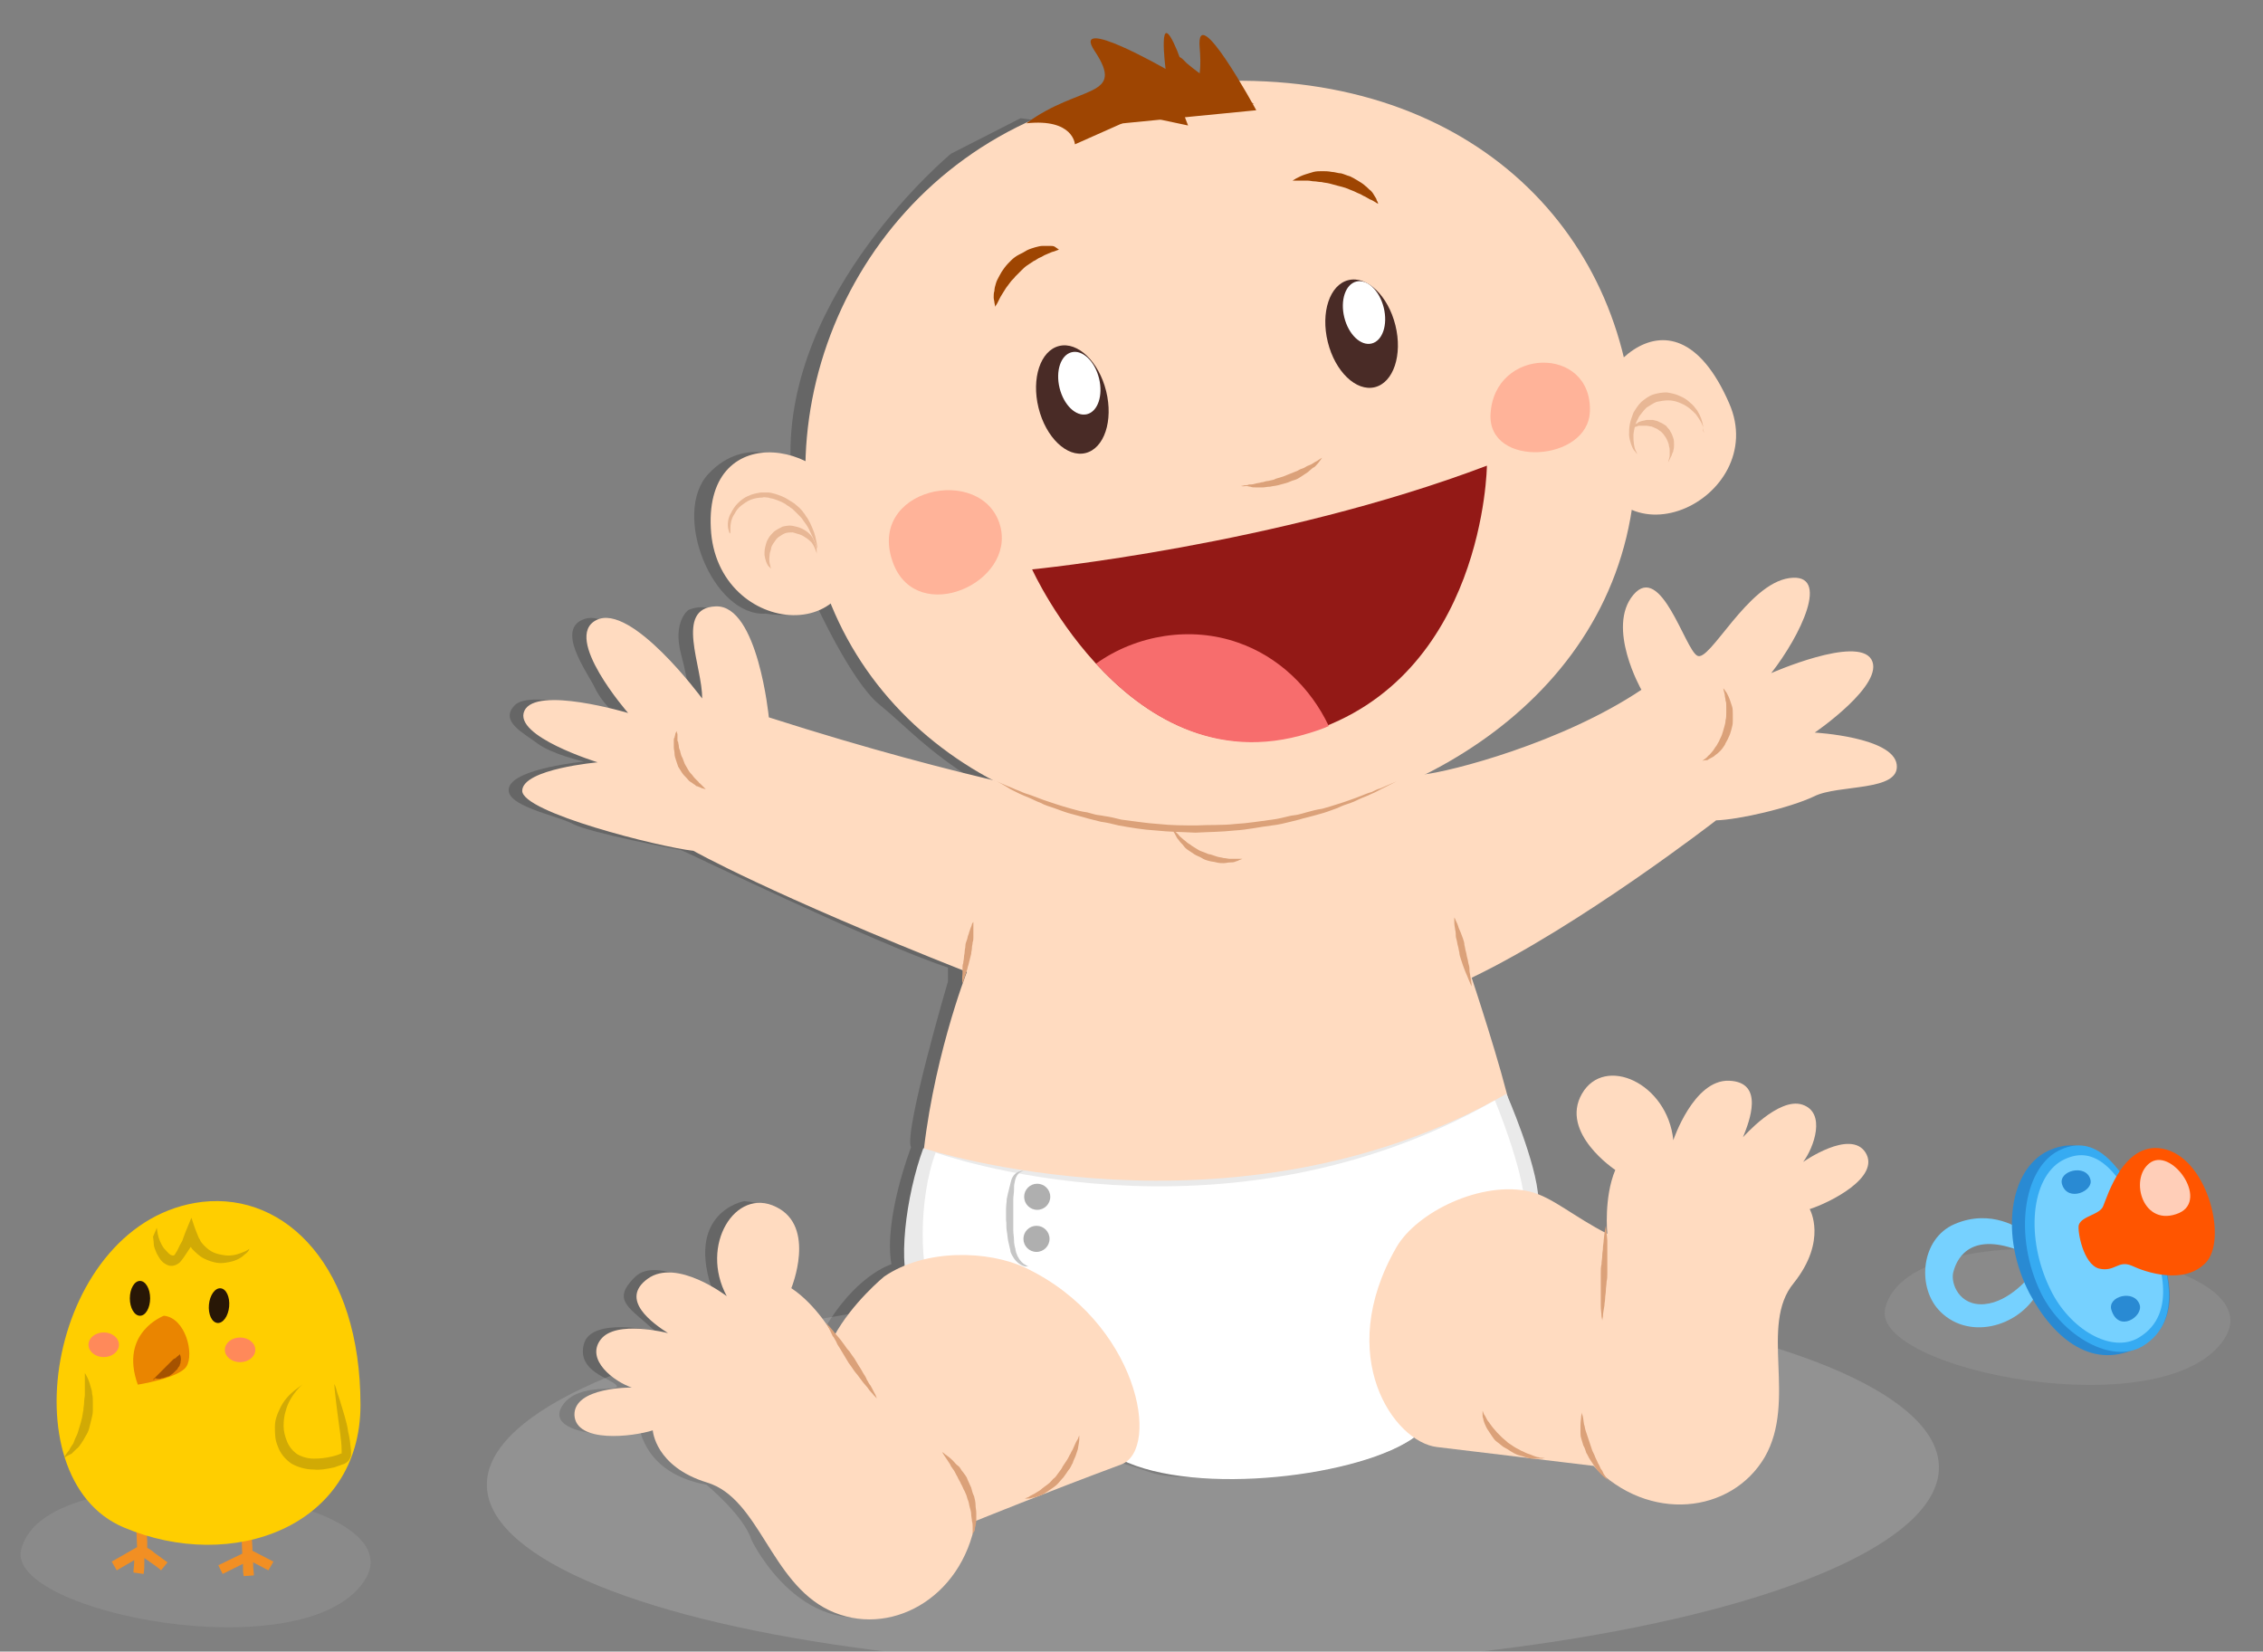 <?xml version="1.0" encoding="utf-8"?>
<!-- Generator: Adobe Illustrator 16.0.0, SVG Export Plug-In . SVG Version: 6.00 Build 0)  -->
<!DOCTYPE svg PUBLIC "-//W3C//DTD SVG 1.1//EN" "http://www.w3.org/Graphics/SVG/1.1/DTD/svg11.dtd">
<svg version="1.1" id="Layer_1" xmlns:x="http://ns.adobe.com/Extensibility/1.0/" xmlns:i="http://ns.adobe.com/AdobeIllustrator/10.0/" xmlns:graph="http://ns.adobe.com/Graphs/1.0/"
	 xmlns="http://www.w3.org/2000/svg" xmlns:xlink="http://www.w3.org/1999/xlink" xmlns:a="http://ns.adobe.com/AdobeSVGViewerExtensions/3.0/"
	 x="0px" y="0px" width="312px" height="227.7px" viewBox="0 0 312 227.7" enable-background="new 0 0 312 227.7"
	 xml:space="preserve">
<rect x="0" y="0" width="312" height="227.7" fill="#808080" stroke="none"/>
<g id="Layer_12">
	<path opacity="0.2" enable-background="new    " d="M131.1,21.2c0,0-22.9,19-22.1,42.4c0,0-6.1-3.8-11.3,1.7s0.6,19.8,7.9,19.3
		c0,0,4.5,0.9,6.9-1.3c0,0,4.9,10.7,8.7,13.8s6.6,6.4,13.2,10.5l-30.3-8.6c0,0-1.5-18.1-9.2-14.9c0,0-2.2,1.6-1,6.1s1.3,7,0.4,5.8
		S85,84,80.7,85.3s0.3,7.4,1.3,9.5s2.7,3.5,2.7,3.5S73.2,95,71,97.2s1.1,3.8,3.1,5.3s6.4,2.5,6.4,2.5s-9.4,0.9-10.3,3.5
		s6.6,3.9,8.8,5.1s14.7,3.6,14.9,3.6s26.5,12.8,36.8,16.2l0,1.9c0,0-6.1,20.7-5.1,22.9c0,0-3.8,9.8-2.7,16.1c0,0-5.1,1.5-9.5,9.4
		c0,0-4.6-5.9-6-6.4c0,0,4.2-11.1-4.8-11.7c0,0-8.4,1.5-4.2,12.8c0,0-7.7-5.5-10.9-2.3s-0.8,4.1,2.8,7.4c0,0-8.8-2-9.8,1.8
		s3.7,4.7,4.5,5.7s-5.2-0.5-7.4,2.7s3.7,3.9,4.9,4s5.4-0.7,5.6-0.8c0.2-0.1,0.6,6.2,9.3,7.8c0,0,5.2,4.3,6.2,7.6
		c0,0,7.3,15.3,20.4,9.3c0,0,7.5-4.1,8.5-12.3l20.8-8c0,0,2.7,0.8,5.3,1.7s7.7,0.7,10.5,0.7S144.4,16.8,144.4,16.8l-3.7-0.5
		L131.1,21.2z"/>
	<g>
		
			<ellipse transform="matrix(-1.279073e-002 -1 1 -1.279073e-002 -34.239 373.305)" opacity="0.22" fill="#D3D3D3" enable-background="new    " cx="167.2" cy="203.6" rx="26.5" ry="100.1"/>
		<g>
			<g>
				<path fill="#FFDBC0" d="M127.1,161.2c1.2-14.4,6.2-27.2,6.2-27.2c-27.3-10.8-37.7-16.7-37.7-16.7C91,116.8,71.9,112,72,109
					c0.1-3,10.4-3.9,10.4-3.9s-11.7-3.6-10.1-7.1c1.6-3.5,14.3,0.3,14.3,0.3s-9.1-10.4-4.4-12.8C87,83,96.8,96.3,96.8,96.3
					c0.1-4.3-3.9-12.5,1.9-12.7c5.8-0.2,7.3,15.3,7.3,15.3c27.8,8.9,45.1,11.6,45.1,11.6s41.1-3.2,45-3.7
					c3.9-0.4,19.3-4.4,30.2-11.7c0,0-4.9-8.6-1.1-13.1c3.8-4.5,7.1,7.5,8.8,8.4c1.7,1,6.9-9.9,12.7-10.7c5.8-0.8,1.5,8-2.5,13.1
					c0,0,11.8-5.2,13.8-1.9c2,3.4-7.8,10.1-7.8,10.1s10.8,0.6,11.3,4.4c0.5,3.8-8.1,2.7-11.4,4.4c-3.4,1.6-10.3,3.2-13.5,3.3
					c0,0-18.7,14.5-33.7,21.7c0,0,4.2,12.6,5.4,18.3C210.8,164.4,125.8,178.1,127.1,161.2z"/>
				<g>
					<path fill="#DBA179" d="M234.7,104.9c0,0,0.1-0.1,0.4-0.3c0.1-0.1,0.3-0.2,0.4-0.4c0.2-0.1,0.3-0.3,0.5-0.5
						c0.2-0.2,0.3-0.4,0.5-0.7c0.2-0.2,0.3-0.5,0.5-0.8c0.1-0.3,0.3-0.6,0.4-0.9c0.1-0.3,0.2-0.6,0.3-1c0.1-0.3,0.2-0.7,0.2-1
						c0.1-0.3,0.1-0.7,0.1-1c0-0.3,0-0.6,0-0.9c0-0.3,0-0.6-0.1-0.8c0-0.3-0.1-0.5-0.1-0.7c0-0.2-0.1-0.4-0.1-0.5
						c-0.1-0.3-0.1-0.5-0.1-0.5s0.1,0.1,0.3,0.4c0.1,0.1,0.2,0.3,0.3,0.5c0.1,0.2,0.2,0.4,0.3,0.7c0.1,0.3,0.2,0.6,0.3,0.9
						c0.1,0.3,0.1,0.7,0.1,1c0,0.4,0,0.7,0,1.1c0,0.4-0.1,0.7-0.2,1.1c-0.1,0.4-0.2,0.7-0.4,1.1c-0.1,0.3-0.4,0.7-0.5,1
						c-0.2,0.3-0.4,0.6-0.6,0.8c-0.2,0.2-0.4,0.4-0.7,0.6c-0.2,0.2-0.4,0.3-0.6,0.4c-0.2,0.1-0.4,0.2-0.5,0.3
						C234.9,104.8,234.7,104.9,234.7,104.9z"/>
				</g>
				<g>
					<path fill="#DBA179" d="M93.3,100.8c0,0,0,0.2,0.1,0.4c0,0.1,0,0.3,0,0.5c0,0.1,0,0.2,0,0.3c0,0.1,0,0.2,0.1,0.3
						c0,0.2,0.1,0.4,0.1,0.7c0,0.2,0.2,0.5,0.2,0.7c0.1,0.3,0.1,0.5,0.3,0.8c0.1,0.3,0.2,0.5,0.3,0.8c0.1,0.2,0.3,0.5,0.4,0.7
						c0.1,0.2,0.3,0.5,0.5,0.7c0.2,0.2,0.3,0.4,0.5,0.6c0.2,0.2,0.3,0.3,0.5,0.5c0.1,0.1,0.1,0.2,0.2,0.2c0.1,0.1,0.1,0.1,0.2,0.2
						c0.1,0.1,0.2,0.2,0.3,0.3c0.2,0.2,0.3,0.3,0.3,0.3s-0.1,0-0.4-0.1c-0.1,0-0.3-0.1-0.5-0.2c-0.1,0-0.2-0.1-0.3-0.1
						c-0.1,0-0.2-0.1-0.3-0.2c-0.2-0.1-0.4-0.3-0.6-0.4c-0.2-0.1-0.4-0.4-0.6-0.6c-0.2-0.2-0.4-0.4-0.6-0.7
						c-0.2-0.3-0.3-0.5-0.5-0.8c-0.1-0.3-0.2-0.6-0.3-0.9c-0.1-0.3-0.2-0.6-0.2-0.9c0-0.3-0.1-0.6-0.1-0.8c0-0.3,0-0.5,0-0.8
						c0-0.1,0-0.2,0-0.3c0-0.1,0-0.2,0.1-0.3c0-0.2,0.1-0.3,0.1-0.5C93.2,100.9,93.3,100.8,93.3,100.8z"/>
				</g>
				<g>
					<path fill="#DBA179" d="M132.7,135.6c0,0-0.1-0.6,0-1.4c0-0.2,0-0.4,0-0.7c0-0.2,0-0.5,0.1-0.7c0-0.3,0.1-0.5,0.1-0.8
						c0-0.3,0.1-0.5,0.1-0.8c0-0.3,0.1-0.5,0.1-0.8c0-0.3,0.1-0.5,0.2-0.8c0.1-0.2,0.1-0.5,0.2-0.7c0.1-0.2,0.1-0.4,0.2-0.6
						c0.1-0.4,0.3-0.7,0.3-0.9c0.1-0.2,0.2-0.3,0.2-0.3s0,0.1,0,0.4c0,0.2,0,0.6,0,1c0,0.2,0,0.4,0,0.7c0,0.2,0,0.5-0.1,0.7
						c0,0.3-0.1,0.5-0.1,0.8c0,0.3-0.1,0.5-0.1,0.8c-0.1,0.3-0.1,0.5-0.2,0.8c-0.1,0.3-0.1,0.5-0.2,0.8c-0.1,0.2-0.1,0.5-0.2,0.7
						c-0.1,0.2-0.1,0.4-0.2,0.6C132.9,135.1,132.7,135.6,132.7,135.6z"/>
				</g>
				<g>
					<path fill="#DBA179" d="M202.9,136c0,0-0.3-0.6-0.6-1.4c-0.1-0.2-0.2-0.5-0.3-0.7c-0.1-0.3-0.2-0.5-0.3-0.8
						c-0.1-0.3-0.2-0.6-0.3-0.9c-0.1-0.3-0.2-0.6-0.2-0.9c-0.1-0.3-0.1-0.6-0.2-0.9c-0.1-0.3-0.1-0.6-0.2-0.9
						c-0.1-0.3-0.1-0.6-0.1-0.8c0-0.3-0.1-0.5-0.1-0.7c-0.1-0.5-0.1-0.8-0.1-1.1c0-0.3,0-0.4,0-0.4s0.1,0.1,0.2,0.4
						c0.1,0.2,0.3,0.6,0.4,1c0.1,0.2,0.2,0.5,0.3,0.7c0.1,0.3,0.2,0.5,0.3,0.8c0.1,0.3,0.2,0.6,0.2,0.9c0.1,0.3,0.1,0.6,0.2,0.9
						c0.1,0.3,0.1,0.6,0.2,0.9c0.1,0.3,0.1,0.6,0.2,0.9c0.1,0.3,0.1,0.6,0.1,0.8c0,0.3,0.1,0.5,0.1,0.7
						C202.9,135.4,202.9,136,202.9,136z"/>
				</g>
			</g>
			<g>
				<path fill="#FFDBC0" d="M154.2,12.8c-32.4,6.3-49,38.5-41.3,65.7c7.8,27.2,37.7,41.1,67.7,34c26.5-6.2,51-27.3,43.6-61.8
					C218.6,24,192.7,5.3,154.2,12.8z"/>
				<path fill="#931916" d="M142.3,78.5c0,0,33.7-3.3,62.7-14.3c0,0-0.3,29.2-24.7,36.8S142.3,78.5,142.3,78.5z"/>
				<g>
					<path fill="#DBA179" d="M171.1,67c0,0,0.2,0,0.5-0.1c0.2,0,0.4,0,0.6-0.1c0.2,0,0.5,0,0.8-0.1c0.3-0.1,0.6-0.1,0.9-0.2
						c0.3,0,0.6-0.2,1-0.2c0.3-0.1,0.7-0.1,1-0.3c0.3-0.1,0.7-0.2,1-0.3c0.3-0.1,0.7-0.3,1-0.4c0.3-0.1,0.7-0.3,1-0.4
						c0.3-0.2,0.6-0.3,0.9-0.4c0.3-0.2,0.5-0.3,0.8-0.4c0.3-0.1,0.5-0.3,0.7-0.4c0.2-0.1,0.4-0.2,0.5-0.3c0.3-0.2,0.5-0.3,0.5-0.3
						s-0.1,0.1-0.3,0.4c-0.1,0.1-0.2,0.3-0.4,0.5c-0.2,0.2-0.3,0.4-0.6,0.5c-0.2,0.2-0.5,0.4-0.7,0.6c-0.3,0.2-0.6,0.4-0.9,0.6
						c-0.3,0.2-0.6,0.4-1,0.5c-0.4,0.1-0.7,0.3-1.1,0.4c-0.4,0.1-0.7,0.2-1.1,0.3c-0.4,0.1-0.7,0.1-1.1,0.2c-0.4,0-0.7,0.1-1,0.1
						c-0.3,0-0.6,0-0.9,0c-0.3,0-0.6,0-0.8-0.1c-0.2,0-0.4-0.1-0.6-0.1C171.3,67.1,171.1,67,171.1,67z"/>
				</g>
				<g>
					<path fill="#9E4502" d="M146,34.4c0,0-0.2,0.1-0.5,0.2c-0.2,0.1-0.4,0.1-0.6,0.2c-0.2,0.1-0.5,0.2-0.7,0.3
						c-0.3,0.1-0.5,0.3-0.8,0.4c-0.3,0.1-0.6,0.4-0.9,0.5c-0.3,0.2-0.6,0.4-0.9,0.6c-0.3,0.2-0.6,0.5-0.8,0.7
						c-0.3,0.3-0.5,0.5-0.8,0.8c-0.2,0.3-0.5,0.5-0.7,0.8c-0.2,0.3-0.4,0.5-0.6,0.8c-0.2,0.3-0.3,0.5-0.5,0.8
						c-0.2,0.3-0.3,0.5-0.4,0.7c-0.1,0.2-0.2,0.4-0.3,0.6c-0.2,0.3-0.3,0.5-0.3,0.5s0-0.2-0.1-0.6c0-0.2-0.1-0.4-0.1-0.7
						c0-0.3,0-0.6,0.1-0.9c0-0.3,0.1-0.7,0.2-1c0.1-0.4,0.3-0.7,0.5-1.1c0.2-0.4,0.4-0.7,0.7-1.1c0.3-0.4,0.6-0.7,0.9-1
						c0.3-0.3,0.7-0.6,1.1-0.8c0.4-0.2,0.8-0.4,1.1-0.6c0.4-0.2,0.8-0.3,1.1-0.4c0.4-0.1,0.7-0.2,1.1-0.2c0.3,0,0.6,0,0.9,0
						c0.3,0,0.5,0,0.7,0.1C145.8,34.3,146,34.4,146,34.4z"/>
				</g>
				<g>
					<path fill="#9E4502" d="M178.2,24.9c0,0,0.2-0.1,0.5-0.3c0.2-0.1,0.4-0.2,0.6-0.3c0.2-0.1,0.5-0.2,0.8-0.3
						c0.3-0.1,0.7-0.2,1-0.3c0.4-0.1,0.8-0.1,1.2-0.1c0.4,0,0.8,0,1.3,0.1c0.4,0,0.9,0.2,1.3,0.2c0.4,0.1,0.8,0.3,1.2,0.4
						c0.4,0.2,0.8,0.4,1.1,0.6c0.3,0.2,0.7,0.4,1,0.7c0.3,0.2,0.5,0.5,0.8,0.7c0.2,0.2,0.4,0.5,0.5,0.7c0.1,0.2,0.3,0.4,0.3,0.6
						c0.2,0.3,0.2,0.5,0.2,0.5s-0.2-0.1-0.5-0.3c-0.2-0.1-0.3-0.2-0.6-0.3c-0.2-0.1-0.5-0.3-0.7-0.4c-0.3-0.1-0.5-0.3-0.8-0.4
						s-0.6-0.3-0.9-0.4c-0.3-0.1-0.7-0.3-1-0.4c-0.3-0.1-0.7-0.2-1.1-0.3c-0.4-0.1-0.7-0.2-1.1-0.3c-0.4-0.1-0.7-0.1-1.1-0.2
						c-0.4,0-0.7-0.1-1-0.1c-0.3,0-0.6-0.1-0.9-0.1c-0.3,0-0.6,0-0.8,0c-0.2,0-0.5,0-0.6,0C178.4,24.9,178.2,24.9,178.2,24.9z"/>
				</g>
				<path fill="#FFB399" d="M123.2,77.8c3.4,8.5,16.8,2.6,14.7-5.3C135.5,63.8,119.1,67.3,123.2,77.8z"/>
				<path fill="#FFB399" d="M205.5,57.1c-0.4,7.5,13.5,6.6,13.7-0.4C219.5,47.6,206,47.8,205.5,57.1z"/>
				<path fill="#FFDBC0" d="M117.5,71.7c-2.1-10.9-20.3-14.3-19.5,1.1C98.7,88.1,121,89.9,117.5,71.7z"/>
				<path fill="#FFDBC0" d="M219,60.8c-1.2-8,11.3-23.8,19.4-5.2C244.2,68.8,221.8,79.7,219,60.8z"/>
				<g>
					<path fill="#E8B795" d="M100.7,73.7c0,0,0-0.1-0.1-0.2c-0.1-0.1-0.1-0.3-0.2-0.6c-0.1-0.5-0.1-1.4,0.4-2.2
						c0.2-0.4,0.5-0.9,0.9-1.3c0.4-0.4,0.9-0.8,1.4-1c0.6-0.3,1.2-0.4,1.8-0.5c0.3,0,0.6,0,1,0c0.3,0,0.6,0.1,1,0.2
						c0.6,0.2,1.2,0.4,1.8,0.8c0.3,0.2,0.5,0.3,0.8,0.5c0.2,0.2,0.5,0.4,0.7,0.6c0.2,0.2,0.4,0.4,0.6,0.7c0.2,0.2,0.3,0.5,0.5,0.7
						c0.3,0.5,0.5,0.9,0.7,1.4c0.4,0.9,0.5,1.6,0.6,2.1c0.1,0.5,0.1,0.8,0.1,0.8s-0.1-0.3-0.3-0.8c-0.2-0.5-0.5-1.2-0.9-2
						c-0.2-0.4-0.5-0.8-0.8-1.2c-0.1-0.2-0.3-0.4-0.5-0.6c-0.2-0.2-0.4-0.4-0.6-0.6c-0.2-0.2-0.4-0.4-0.6-0.5
						c-0.2-0.2-0.5-0.3-0.7-0.5c-0.5-0.3-1-0.5-1.6-0.7c-0.3-0.1-0.6-0.1-0.8-0.2c-0.3,0-0.6-0.1-0.8,0c-0.5,0-1.1,0.1-1.6,0.3
						c-0.5,0.2-0.9,0.5-1.3,0.8c-0.4,0.3-0.7,0.7-0.9,1.1c-0.5,0.7-0.6,1.5-0.6,2c0,0.3,0,0.5,0,0.6
						C100.6,73.6,100.7,73.7,100.7,73.7z"/>
				</g>
				<g>
					<path fill="#E8B795" d="M106.3,78.4c0,0,0,0-0.1-0.1c-0.1-0.1-0.2-0.2-0.3-0.3c-0.2-0.3-0.4-0.8-0.5-1.5c0-0.3,0-0.7,0.1-1.1
						c0.1-0.4,0.2-0.8,0.4-1.1c0.2-0.4,0.5-0.7,0.8-1c0.4-0.3,0.8-0.5,1.2-0.7c0.5-0.1,0.9-0.2,1.4-0.1c0.5,0.1,0.9,0.2,1.3,0.4
						c0.4,0.2,0.7,0.4,1,0.7c0.3,0.3,0.5,0.6,0.6,0.9c0.3,0.6,0.4,1.1,0.4,1.5c0,0.2,0,0.3,0,0.4c0,0.1,0,0.1,0,0.1s0-0.1,0-0.1
						c0-0.1,0-0.2-0.1-0.4c-0.1-0.3-0.3-0.8-0.6-1.2c-0.2-0.2-0.4-0.4-0.7-0.6c-0.3-0.2-0.6-0.4-0.9-0.5c-0.3-0.1-0.7-0.2-1-0.3
						c-0.3,0-0.7,0-1,0.1c-0.3,0.1-0.6,0.3-0.9,0.5c-0.3,0.2-0.5,0.5-0.7,0.8c-0.2,0.3-0.4,0.6-0.4,0.9c-0.1,0.3-0.2,0.6-0.2,0.9
						c-0.1,0.6,0,1.1,0.1,1.4c0,0.2,0.1,0.3,0.1,0.4C106.3,78.4,106.3,78.4,106.3,78.4z"/>
				</g>
				<g>
					<path fill="#E8B795" d="M234.9,59.7c0,0,0-0.1,0-0.2c0-0.1-0.1-0.3-0.1-0.6c-0.1-0.5-0.5-1.1-1-1.8c-0.3-0.3-0.6-0.6-1-0.9
						c-0.4-0.3-0.8-0.5-1.3-0.7c-0.5-0.2-1-0.3-1.5-0.3c-0.5,0-1.1,0.1-1.6,0.2c-0.5,0.2-0.9,0.5-1.4,0.8c-0.4,0.4-0.7,0.8-1,1.2
						c-0.2,0.4-0.5,0.9-0.6,1.4c-0.1,0.5-0.2,0.9-0.2,1.3c0,0.8,0.1,1.6,0.3,2c0.1,0.2,0.2,0.4,0.2,0.5c0.1,0.1,0.1,0.2,0.1,0.2
						s0-0.1-0.1-0.2c-0.1-0.1-0.2-0.3-0.4-0.5c-0.3-0.4-0.6-1.2-0.7-2.1c0-0.5,0-1,0.1-1.5c0.1-0.5,0.3-1.1,0.5-1.6
						c0.3-0.5,0.6-1,1.1-1.5c0.5-0.4,1-0.8,1.6-1c0.6-0.2,1.3-0.3,1.9-0.3c0.6,0.1,1.2,0.2,1.8,0.5c0.5,0.2,1,0.5,1.4,0.9
						c0.4,0.3,0.7,0.7,1,1.1c0.5,0.8,0.7,1.5,0.8,2.1c0,0.3,0,0.5,0,0.6C234.9,59.6,234.9,59.7,234.9,59.7z"/>
				</g>
				<g>
					<path fill="#E8B795" d="M230,63.7c0,0,0-0.1,0.1-0.4c0-0.1,0.1-0.3,0.1-0.5c0-0.1,0-0.2,0-0.3c0-0.1,0-0.2,0-0.3
						c0-0.2,0-0.4-0.1-0.7c0-0.2-0.1-0.5-0.2-0.7c-0.1-0.2-0.2-0.5-0.4-0.7c-0.1-0.2-0.3-0.4-0.5-0.6c-0.2-0.1-0.4-0.3-0.6-0.4
						c-0.2-0.1-0.5-0.2-0.7-0.3c-0.2,0-0.5-0.1-0.7-0.1c-0.2,0-0.5,0-0.7,0c-0.1,0-0.2,0-0.3,0c-0.1,0-0.2,0-0.3,0.1
						c-0.2,0-0.3,0.1-0.4,0.1c-0.3,0.1-0.4,0.1-0.4,0.1s0.1-0.1,0.3-0.3c0.1-0.1,0.2-0.2,0.4-0.3c0.1,0,0.2-0.1,0.3-0.2
						c0.1,0,0.2-0.1,0.3-0.1c0.2-0.1,0.5-0.1,0.8-0.2c0.3,0,0.6,0,0.9,0c0.3,0.1,0.6,0.1,0.9,0.3c0.3,0.1,0.6,0.3,0.9,0.5
						c0.2,0.3,0.5,0.5,0.6,0.8c0.2,0.3,0.3,0.6,0.4,0.9c0.1,0.3,0.1,0.6,0.1,0.9c0,0.3,0,0.5-0.1,0.8c0,0.1,0,0.2-0.1,0.3
						c0,0.1-0.1,0.2-0.1,0.3c-0.1,0.2-0.1,0.3-0.2,0.4C230.1,63.6,230,63.7,230,63.7z"/>
				</g>
				<g>
					<path fill="#F76D6D" d="M170.7,88.6c-6.5-2.3-14-1.1-19.6,2.9c6.5,7.1,16.4,13.6,29.3,9.6c1-0.3,1.9-0.6,2.8-1
						C180.7,94.8,176.2,90.5,170.7,88.6z"/>
				</g>
				<path fill="#9E4502" d="M163.6,8.7c0,0,4.5,3.9,9.3,5.6l-10.1,0.4l1,2.6l-6.6-1.4l-9,4c0,0-0.2-3.6-6.7-2.9
					c7.3-5.4,13.8-3.4,9.4-10c-3.3-5,9.8,2.5,9.8,2.5s-1.2-9.2,1.6-2.5C165,13.9,160.5,5.3,163.6,8.7z"/>
				<path fill="#9E4502" d="M152.8,17.2c9-3.7,13.4-1.5,12.6-10.6c-0.6-6.9,7.8,8.6,7.8,8.6"/>
				<g>
					<path fill="#DBA179" d="M137.4,107.7c0,0,0.8,0.4,2.3,1c0.4,0.2,0.8,0.3,1.2,0.5c0.4,0.2,0.9,0.3,1.4,0.5
						c0.5,0.2,1.1,0.4,1.6,0.6c0.6,0.2,1.2,0.4,1.8,0.6c0.6,0.2,1.3,0.4,2,0.6c0.7,0.2,1.4,0.4,2.2,0.5c0.4,0.1,0.7,0.2,1.1,0.3
						c0.4,0.1,0.8,0.1,1.2,0.2c0.8,0.1,1.6,0.3,2.4,0.5c1.7,0.2,3.4,0.5,5.1,0.6c1.8,0.2,3.5,0.2,5.3,0.2c1.8-0.1,3.6,0,5.3-0.2
						c1.8-0.1,3.5-0.4,5.1-0.6c0.8-0.1,1.6-0.3,2.4-0.5c0.4-0.1,0.8-0.1,1.2-0.2c0.4-0.1,0.8-0.2,1.1-0.3c0.7-0.2,1.5-0.4,2.2-0.5
						c0.7-0.2,1.4-0.4,2-0.6c0.6-0.2,1.3-0.4,1.8-0.6c0.6-0.2,1.1-0.4,1.6-0.6c0.5-0.2,1-0.4,1.4-0.5c0.4-0.2,0.8-0.4,1.2-0.5
						c1.4-0.6,2.3-1,2.3-1s-0.8,0.4-2.2,1.1c-0.4,0.2-0.7,0.4-1.2,0.6c-0.4,0.2-0.9,0.4-1.4,0.6c-0.5,0.2-1,0.5-1.6,0.7
						c-0.6,0.2-1.2,0.4-1.8,0.7c-0.6,0.2-1.3,0.5-2,0.7c-0.7,0.2-1.4,0.4-2.2,0.6c-0.4,0.1-0.8,0.2-1.1,0.3
						c-0.4,0.1-0.8,0.2-1.2,0.3c-0.8,0.2-1.6,0.4-2.5,0.5c-1.7,0.2-3.4,0.6-5.2,0.7c-1.8,0.2-3.6,0.2-5.4,0.3
						c-1.8-0.1-3.6-0.1-5.4-0.3c-1.8-0.1-3.5-0.4-5.2-0.7c-0.8-0.2-1.6-0.4-2.4-0.5c-0.4-0.1-0.8-0.2-1.2-0.3
						c-0.4-0.1-0.8-0.2-1.1-0.3c-0.7-0.2-1.5-0.4-2.2-0.6c-0.7-0.2-1.4-0.5-2-0.7c-0.6-0.2-1.3-0.4-1.8-0.7
						c-0.6-0.2-1.1-0.5-1.6-0.7c-0.5-0.2-1-0.4-1.4-0.6c-0.4-0.2-0.8-0.4-1.2-0.6C138.2,108.1,137.4,107.7,137.4,107.7z"/>
				</g>
				
					<ellipse transform="matrix(-0.24 -0.971 0.971 -0.24 129.814 211.819)" fill="#492B26" cx="147.8" cy="55.1" rx="7.6" ry="4.8"/>
				
					<ellipse transform="matrix(-0.24 -0.971 0.971 -0.24 188.13 239.396)" fill="#492B26" cx="187.8" cy="46" rx="7.6" ry="4.8"/>
				
					<ellipse transform="matrix(-0.24 -0.971 0.971 -0.24 191.327 235.979)" fill="#FFFFFF" cx="188" cy="43.1" rx="4.4" ry="2.8"/>
				
					<ellipse transform="matrix(-0.24 -0.971 0.971 -0.24 133.249 209.991)" fill="#FFFFFF" cx="148.8" cy="52.8" rx="4.4" ry="2.8"/>
			</g>
			<g>
				<path fill="#DBA179" d="M161.8,114.3c0,0,0.1,0.1,0.3,0.4c0.1,0.1,0.2,0.2,0.4,0.4c0.1,0.2,0.3,0.3,0.5,0.5
					c0.2,0.2,0.4,0.3,0.6,0.5c0.2,0.2,0.5,0.3,0.7,0.5c0.3,0.2,0.5,0.3,0.8,0.5c0.3,0.2,0.6,0.3,0.9,0.4c0.3,0.1,0.6,0.3,0.9,0.3
					c0.3,0.1,0.6,0.2,0.9,0.3c0.3,0.1,0.6,0.1,0.9,0.2c0.3,0,0.6,0.1,0.8,0.1c0.3,0,0.5,0,0.7,0c0.2,0,0.4,0,0.6,0
					c0.3,0,0.5,0,0.5,0s-0.2,0.1-0.5,0.2c-0.1,0.1-0.3,0.1-0.5,0.2c-0.2,0.1-0.5,0.1-0.7,0.1c-0.3,0-0.6,0.1-0.9,0.1
					c-0.3,0-0.6,0-1-0.1c-0.3-0.1-0.7-0.1-1-0.2c-0.4-0.1-0.7-0.2-1-0.4c-0.3-0.2-0.7-0.3-1-0.5c-0.3-0.2-0.6-0.4-0.9-0.6
					c-0.3-0.2-0.5-0.4-0.7-0.7c-0.2-0.2-0.4-0.4-0.6-0.7c-0.2-0.2-0.3-0.4-0.4-0.6c-0.1-0.2-0.2-0.4-0.3-0.5
					C161.9,114.4,161.8,114.3,161.8,114.3z"/>
			</g>
			<g>
				<path fill="#EAEAEA" d="M127.3,158.3c0,0,42.7,14,80.4-7.5c0,0,4.2,9.6,4.4,14.5c0.2,4.9-14.7,31-16.8,32.6
					c-7.2,5.5-30.3,8.4-40.7,3.2c-8.8-4.4-26.8-19.3-28.9-22.8S124.9,164.8,127.3,158.3z"/>
				<path fill="#FFFFFF" d="M129,158.9c0,0,39.4,14.3,77.1-7.2c0,0,3.9,9.4,4.1,14.4c0.2,4.9-12.8,30.3-15,31.9
					c-7.2,5.5-30.3,8.4-40.7,3.2c-8.8-4.4-23.6-18.6-25.7-22.1S126.6,165.3,129,158.9z"/>
				<g>
					<path fill="#C6C6C6" d="M141.3,161.4c0,0-0.3,0-0.6,0.2c-0.4,0.2-0.7,0.7-0.8,1.4c-0.1,0.3-0.1,0.7-0.1,1.1
						c0,0.4-0.1,0.8-0.1,1.3c0,0.4,0,0.9,0,1.4c0,0.5,0,0.9,0,1.4c0,0.5,0,0.9,0,1.4c0,0.5,0.1,0.9,0.1,1.4c0,0.4,0.1,0.9,0.2,1.2
						c0,0.2,0.1,0.4,0.1,0.5c0.1,0.2,0.1,0.3,0.2,0.5c0.3,0.6,0.7,1,1.1,1.2c0.2,0.1,0.3,0.2,0.4,0.2c0.1,0,0.2,0,0.2,0
						s-0.1,0-0.2,0c-0.1,0-0.3,0-0.5,0c-0.4-0.1-1-0.4-1.5-1.1c-0.1-0.2-0.2-0.3-0.3-0.5c-0.1-0.2-0.2-0.4-0.2-0.6
						c-0.1-0.4-0.2-0.9-0.3-1.3c-0.1-0.5-0.1-0.9-0.2-1.4c-0.1-0.5,0-1-0.1-1.5c0-0.5,0-1,0-1.5c0-0.5,0.1-1,0.1-1.4
						c0.1-0.5,0.2-0.9,0.3-1.3c0.1-0.4,0.2-0.8,0.3-1.2c0.1-0.4,0.3-0.7,0.5-0.9c0.2-0.2,0.5-0.4,0.7-0.4
						C141,161.3,141.3,161.5,141.3,161.4z"/>
				</g>
				<circle fill="#AFAFAF" cx="143" cy="165" r="1.8"/>
				<circle fill="#AFAFAF" cx="142.9" cy="170.8" r="1.8"/>
			</g>
			<g>
				<path fill="#FFDBC0" d="M141.4,174.8c15.5,7.4,18.7,25,13.2,27.1c-10.5,3.9-20.1,7.8-20.1,7.8c-1.9,10.8-12,16.2-20.2,12.3
					c-8.1-3.9-9.6-15.4-16.8-17.6c-7.2-2.2-7.5-7.2-7.5-7.2c-2.8,0.9-10.6,1.8-10.8-2.1c-0.1-3.9,7.9-3.8,7.9-3.8
					c-2.4-0.8-6.4-3.8-4.3-6.6c2.1-2.8,9.3-0.9,9.3-0.9c-2-1.3-6.8-4.6-2.8-7.5c4-2.9,10.9,2.4,10.9,2.4c-3.8-7,1.2-15.1,6.8-12.3
					c5.6,2.7,2.1,11.2,2.1,11.2c3.5,2.3,5.9,6.6,5.9,6.6c2.5-4.6,6.9-8.2,6.9-8.2C127.6,172.1,136.3,172.4,141.4,174.8z"/>
				<g>
					<path fill="#DBA179" d="M134.1,211.6c0,0,0-0.2,0-0.5c0-0.2,0-0.4,0-0.6c0-0.2,0-0.5-0.1-0.8c0-0.3-0.1-0.6-0.1-0.9
						c0-0.3-0.1-0.7-0.2-1c-0.1-0.3-0.1-0.7-0.3-1.1c-0.1-0.4-0.2-0.7-0.4-1.1c-0.2-0.3-0.3-0.7-0.5-1c-0.1-0.3-0.4-0.7-0.5-1
						c-0.2-0.3-0.3-0.6-0.5-0.9c-0.2-0.3-0.4-0.5-0.5-0.8c-0.3-0.5-0.6-0.9-0.8-1.2c-0.2-0.3-0.3-0.5-0.3-0.5s0.2,0.1,0.4,0.3
						c0.3,0.2,0.7,0.5,1.1,0.9c0.2,0.2,0.4,0.5,0.7,0.7c0.3,0.2,0.4,0.6,0.7,0.9c0.2,0.3,0.5,0.6,0.6,1c0.2,0.4,0.3,0.7,0.5,1.1
						c0.1,0.4,0.2,0.8,0.4,1.2c0.1,0.4,0.2,0.8,0.2,1.2c0,0.4,0.1,0.7,0.1,1.1c0,0.3,0,0.7,0,1c0,0.3-0.1,0.6-0.1,0.8
						c-0.1,0.2-0.1,0.4-0.1,0.6C134.1,211.4,134.1,211.6,134.1,211.6z"/>
				</g>
				<g>
					<path fill="#DBA179" d="M113.9,182.4c0,0,0.6,0.6,1.3,1.5c0.2,0.2,0.4,0.5,0.6,0.7c0.2,0.3,0.4,0.5,0.6,0.8
						c0.2,0.3,0.4,0.6,0.7,0.9c0.2,0.3,0.4,0.6,0.7,1c0.2,0.3,0.4,0.7,0.6,1c0.2,0.3,0.4,0.6,0.6,1c0.2,0.3,0.4,0.6,0.5,0.9
						c0.2,0.3,0.3,0.6,0.5,0.8c0.3,0.5,0.5,1,0.7,1.3c0.1,0.3,0.2,0.5,0.2,0.5s-0.1-0.1-0.4-0.4c-0.2-0.3-0.6-0.6-0.9-1.1
						c-0.2-0.2-0.4-0.5-0.6-0.7c-0.2-0.3-0.4-0.5-0.6-0.8c-0.2-0.3-0.5-0.6-0.7-0.9c-0.2-0.3-0.4-0.6-0.7-1c-0.2-0.3-0.4-0.7-0.6-1
						c-0.2-0.3-0.4-0.7-0.6-1c-0.2-0.3-0.4-0.6-0.5-0.9c-0.2-0.3-0.3-0.6-0.5-0.8C114.3,183.1,113.9,182.4,113.9,182.4z"/>
				</g>
				<g>
					<path fill="#DBA179" d="M141.3,206.6c0,0,0.2-0.1,0.5-0.2c0.1-0.1,0.3-0.2,0.5-0.3c0.2-0.1,0.4-0.2,0.7-0.4
						c0.2-0.1,0.5-0.3,0.7-0.5c0.3-0.2,0.5-0.4,0.8-0.6c0.3-0.2,0.5-0.5,0.7-0.7c0.3-0.2,0.5-0.5,0.7-0.8c0.2-0.3,0.5-0.6,0.6-0.9
						c0.2-0.3,0.4-0.6,0.6-0.9c0.2-0.3,0.3-0.6,0.5-0.9c0.1-0.3,0.3-0.5,0.4-0.8c0.2-0.5,0.4-0.9,0.6-1.2c0.1-0.3,0.2-0.5,0.2-0.5
						s0,0.2,0,0.5c0,0.3-0.1,0.8-0.2,1.4c-0.1,0.3-0.2,0.6-0.3,0.9c-0.1,0.3-0.3,0.6-0.4,1c-0.2,0.3-0.3,0.7-0.6,1
						c-0.2,0.3-0.4,0.6-0.7,1c-0.3,0.3-0.5,0.6-0.8,0.9c-0.3,0.3-0.6,0.5-0.9,0.7c-0.3,0.2-0.6,0.4-0.9,0.6
						c-0.3,0.2-0.6,0.3-0.9,0.4c-0.3,0.1-0.5,0.2-0.8,0.2c-0.2,0.1-0.4,0.1-0.6,0.1C141.5,206.6,141.3,206.6,141.3,206.6z"/>
				</g>
			</g>
			<g>
				<path fill="#FFDBC0" d="M192.5,172c-8.6,15-0.3,26.8,5.6,27.5c13.2,1.6,21.6,2.6,21.6,2.6c7.6,7.9,19,6.6,23.6-1.2
					c4.5-7.8-0.8-18.2,4-24c4.7-5.9,2.2-10.2,2.2-10.2c2.8-0.9,9.8-4.4,7.7-7.8c-2.1-3.3-8.6,1.3-8.6,1.3c1.5-2,3.2-6.8-0.1-7.9
					c-3.3-1.1-8.2,4.5-8.2,4.5c0.9-2.2,3-7.6-1.9-7.8c-4.9-0.2-7.7,8.2-7.7,8.2c-0.8-7.9-9.5-11.8-12.6-6.4s4.6,10.5,4.6,10.5
					c-1.6,3.8-1.1,8.8-1.1,8.8c-4.7-2.4-7.5-5-10.6-5.8C204.3,162.7,195.3,167.1,192.5,172z"/>
				<g>
					<path fill="#DBA179" d="M221.4,169c0,0,0.1,0.8,0.2,2c0,0.3,0,0.6,0,1c0,0.3,0,0.7,0,1.1c0,0.4,0,0.8,0,1.2c0,0.4,0,0.8,0,1.2
						c0,0.4,0,0.8-0.1,1.2c0,0.4-0.1,0.8-0.1,1.2c0,0.4-0.1,0.7-0.1,1.1c0,0.3-0.1,0.7-0.1,1c-0.1,0.6-0.2,1.1-0.2,1.5
						c-0.1,0.4-0.1,0.6-0.1,0.6s0-0.2-0.1-0.6c0-0.4-0.1-0.9-0.1-1.5c0-0.3,0-0.6,0-1c0-0.3,0-0.7,0-1.1c0-0.4,0-0.8,0-1.2
						c0-0.4,0-0.8,0-1.2c0-0.4,0-0.8,0.1-1.2c0-0.4,0.1-0.8,0.1-1.2c0-0.4,0.1-0.7,0.1-1.1c0-0.3,0.1-0.7,0.1-1
						C221.2,169.8,221.4,169,221.4,169z"/>
				</g>
				<g>
					<path fill="#DBA179" d="M222.4,204.6c0,0-0.1-0.1-0.4-0.3c-0.2-0.2-0.6-0.4-1-0.8c-0.2-0.2-0.4-0.4-0.6-0.6
						c-0.2-0.2-0.4-0.5-0.6-0.8c-0.2-0.3-0.4-0.6-0.6-0.9c-0.2-0.3-0.3-0.6-0.5-0.9c-0.1-0.3-0.2-0.7-0.4-1c-0.1-0.3-0.2-0.7-0.3-1
						c-0.1-0.3-0.1-0.6-0.1-0.9c0-0.3,0-0.6,0-0.9c0-0.5,0.1-1,0.1-1.3c0.1-0.3,0.1-0.5,0.1-0.5s0,0.2,0.1,0.5
						c0.1,0.3,0.1,0.7,0.2,1.2c0.1,0.2,0.1,0.5,0.2,0.8c0.1,0.3,0.2,0.6,0.3,0.9c0.1,0.3,0.2,0.6,0.3,0.9c0.1,0.3,0.2,0.6,0.3,0.9
						c0.1,0.3,0.3,0.6,0.4,0.9c0.1,0.3,0.3,0.6,0.4,0.9c0.2,0.3,0.3,0.6,0.4,0.8c0.2,0.2,0.3,0.5,0.4,0.7c0.3,0.4,0.5,0.8,0.7,1
						C222.3,204.4,222.4,204.6,222.4,204.6z"/>
				</g>
				<g>
					<path fill="#DBA179" d="M213.1,201c0,0-0.2,0-0.5,0.1c-0.2,0-0.4,0-0.6,0c-0.2,0-0.5,0-0.8,0c-0.3,0-0.6-0.1-0.9-0.2
						c-0.3-0.1-0.6-0.2-1-0.3c-0.3-0.1-0.7-0.3-1-0.5c-0.3-0.2-0.6-0.4-1-0.6c-0.3-0.2-0.6-0.5-0.9-0.7c-0.3-0.2-0.5-0.5-0.7-0.8
						c-0.2-0.3-0.4-0.6-0.6-0.9c-0.2-0.3-0.3-0.6-0.4-0.8c-0.1-0.3-0.2-0.5-0.2-0.7c-0.1-0.2-0.1-0.4-0.1-0.6c0-0.3,0-0.5,0-0.5
						s0.1,0.2,0.2,0.5c0.1,0.1,0.2,0.3,0.3,0.5c0.1,0.2,0.2,0.4,0.4,0.6c0.1,0.2,0.3,0.4,0.5,0.7c0.2,0.2,0.4,0.5,0.6,0.7
						c0.2,0.2,0.5,0.5,0.7,0.7c0.2,0.2,0.5,0.4,0.8,0.7c0.3,0.2,0.6,0.4,0.9,0.6c0.3,0.2,0.6,0.3,0.9,0.5c0.3,0.1,0.6,0.3,0.9,0.4
						c0.3,0.1,0.6,0.2,0.8,0.3c0.3,0.1,0.5,0.2,0.7,0.2c0.2,0.1,0.4,0.1,0.6,0.1C212.9,201,213.1,201,213.1,201z"/>
				</g>
			</g>
		</g>
	</g>
	<g>
		<path opacity="0.22" fill="#AFAFAF" enable-background="new    " d="M2.9,213.7c-2,8.6,39,16.7,47.3,4.3
			C58.5,205.6,6.4,199.1,2.9,213.7z"/>
		<g>
			<path fill="#F28F23" d="M37.7,215.3l-2.9-1.5l0-0.4l0,0l-0.1-1.8l-1.4,0.1l0.1,2.5l-3.3,1.6l0.6,1.2l2.8-1.4c0,0.1,0,0.2,0,0.3
				c0,0.5,0,0.9,0.1,1.4l1.4-0.1c0-0.5-0.1-0.9-0.1-1.4c0-0.1,0-0.3,0-0.4l2.1,1.1L37.7,215.3z"/>
			<path fill="#F28F23" d="M20.3,213.4l0-0.7l0-0.1l0,0l-0.1-1.8l-1.4,0l0.1,2.5l-3.5,2l0.7,1.2l2.4-1.4c0,0.1,0,0.2,0,0.2
				c0,0.5-0.1,1-0.1,1.5l1.4,0.2c0.1-0.6,0.1-1.1,0.1-1.6c0-0.2,0-0.4,0-0.6c0.2,0.2,0.5,0.3,0.7,0.5c0.6,0.4,1.3,0.9,1.6,1.2
				l0.9-1.1c-0.4-0.3-1.1-0.8-1.8-1.3C21.1,213.9,20.7,213.6,20.3,213.4z"/>
		</g>
		<path fill="#FFCE00" d="M27.9,165.7c11.6-1.3,21.8,9.1,21.8,28c0,16.8-17.7,23.2-32.6,16.9C0.8,203.8,6.9,168.2,27.9,165.7z"/>
		<path fill="#EA8500" d="M22.6,181.4c0,0-6.2,2.3-3.6,9.5c0,0,5.7-0.9,6.7-2.5C26.8,186.7,25.6,181.7,22.6,181.4z"/>
		<g>
			<g>
				<g>
					<g>
						<path fill="#D1AA05" d="M41.8,190.8c0,0-0.4,0.3-0.9,0.9c-0.5,0.6-1.2,1.6-1.5,2.8c-0.2,0.6-0.3,1.3-0.3,2.1
							c0,0.7,0.2,1.5,0.5,2.2c0.3,0.7,0.8,1.3,1.4,1.7c0.7,0.4,1.5,0.6,2.3,0.6c0.8,0,1.7-0.1,2.5-0.3c0.4-0.1,0.8-0.2,1.2-0.4
							c0,0,0,0,0.1,0l0,0c0,0,0-0.1,0-0.1c0-0.1,0-0.2,0-0.3c0-0.8-0.1-1.6-0.2-2.4c-0.1-0.8-0.2-1.5-0.3-2.2
							c-0.2-1.4-0.3-2.5-0.4-3.3c-0.1-0.8-0.1-1.3-0.1-1.3s0.2,0.4,0.4,1.2c0.3,0.8,0.6,1.9,1,3.2c0.2,0.7,0.4,1.4,0.5,2.2
							c0.2,0.8,0.3,1.6,0.4,2.6c0,0.1,0,0.2,0,0.4c0,0.1,0,0.1,0,0.2c0,0.1,0,0.2-0.1,0.3c-0.1,0.4-0.4,0.7-0.8,0.9
							c-0.5,0.2-0.9,0.3-1.4,0.5c-0.9,0.2-1.9,0.4-2.9,0.3c-1,0-2.1-0.3-3-0.8c-0.9-0.6-1.6-1.5-1.9-2.4c-0.4-0.9-0.4-1.8-0.4-2.7
							c0-0.9,0.3-1.7,0.6-2.3c0.6-1.4,1.5-2.2,2.1-2.7C41.4,191.1,41.8,190.8,41.8,190.8z"/>
					</g>
				</g>
			</g>
		</g>
		<g>
			<g>
				<g>
					<g>
						<path fill="#D1AA05" d="M11.7,189.3c0,0,0.5,0.7,0.8,1.9c0.1,0.3,0.2,0.6,0.2,1c0.1,0.3,0.1,0.7,0.1,1.1c0,0.4,0,0.8,0,1.2
							c0,0.4-0.1,0.8-0.2,1.2c-0.1,0.4-0.2,0.8-0.3,1.2c-0.1,0.4-0.3,0.8-0.5,1.1c-0.2,0.4-0.4,0.7-0.6,1c-0.2,0.3-0.4,0.6-0.7,0.8
							c-0.2,0.2-0.4,0.4-0.6,0.6c-0.2,0.1-0.4,0.2-0.6,0.3c-0.3,0.2-0.5,0.3-0.5,0.3s0.1-0.2,0.3-0.5c0.1-0.1,0.2-0.3,0.4-0.5
							c0.1-0.2,0.2-0.4,0.4-0.7c0.2-0.2,0.3-0.5,0.4-0.8c0.1-0.3,0.3-0.6,0.4-0.9c0.1-0.3,0.2-0.7,0.3-1c0.1-0.3,0.2-0.7,0.3-1.1
							c0.1-0.4,0.1-0.7,0.2-1.1c0-0.4,0.1-0.7,0.1-1.1c0-0.4,0.1-0.7,0.1-1c0-0.3,0-0.6,0-0.9C11.7,190.2,11.7,189.3,11.7,189.3z"/>
					</g>
				</g>
			</g>
		</g>
		
			<ellipse transform="matrix(9.144562e-002 -0.996 0.996 9.144562e-002 -151.843 193.625)" fill="#281706" cx="30.2" cy="180" rx="2.4" ry="1.4"/>
		<ellipse fill="#281706" cx="19.3" cy="179" rx="1.4" ry="2.4"/>
		<ellipse fill="#FF895A" cx="33.1" cy="186.1" rx="2.1" ry="1.7"/>
		<g>
			<ellipse fill="#FF895A" cx="14.3" cy="185.4" rx="2.1" ry="1.7"/>
		</g>
		<g>
			<g>
				<g>
					<g>
						<path fill="#A55200" d="M21.1,190.2c0,0,0.3-0.3,0.6-0.6c0.1-0.1,0.2-0.2,0.3-0.3c0.1-0.1,0.2-0.2,0.3-0.3
							c0.1-0.1,0.2-0.2,0.3-0.3l0.3-0.3l0.3-0.3l0.3-0.3c0.1-0.1,0.2-0.2,0.3-0.3c0.1-0.1,0.2-0.2,0.3-0.2c0.2-0.1,0.3-0.3,0.5-0.4
							c0.1-0.1,0.2-0.2,0.2-0.2s0,0.1,0.1,0.3c0,0.2,0.1,0.4,0,0.7c0,0.1,0,0.3-0.1,0.4c0,0.2-0.1,0.3-0.2,0.4
							c-0.1,0.1-0.1,0.3-0.3,0.4l-0.4,0.4l-0.4,0.3c-0.1,0.1-0.3,0.2-0.5,0.2c-0.1,0.1-0.3,0.1-0.5,0.2c-0.1,0-0.3,0-0.4,0.1
							c-0.3,0-0.5,0-0.7-0.1C21.2,190.3,21.1,190.2,21.1,190.2z"/>
					</g>
				</g>
			</g>
		</g>
		<g>
			<g>
				<g>
					<g>
						<path fill="#D1AA05" d="M21.6,169.3c0.1,0,0,1.4,1,2.8c0.3,0.3,0.6,0.7,0.9,0.9c0.2,0.1,0.3,0.1,0.4,0.1
							c0.1,0,0.2-0.1,0.3-0.3c0.3-0.4,0.5-1,0.8-1.5c0.1-0.1,0.2-0.4,0.3-0.7l0.3-0.8l0.7-1.7l0.1-0.2c0.2,0.6,0.4,1.3,0.7,2
							l0.2,0.5c0.1,0.2,0.1,0.3,0.2,0.4c0.1,0.2,0.1,0.2,0.1,0.2l0.1,0.2c0.3,0.4,0.7,0.8,1.1,1.1c0.4,0.3,0.9,0.5,1.3,0.6
							c0.5,0.1,0.9,0.2,1.4,0.2c0.9,0,1.6-0.3,2.1-0.5c0.3-0.1,0.4-0.2,0.6-0.3c0.1-0.1,0.2-0.1,0.2-0.1s-0.1,0.1-0.1,0.2
							c-0.1,0.1-0.2,0.3-0.5,0.5c-0.4,0.4-1.1,0.9-2.2,1.1c-0.5,0.1-1.1,0.2-1.7,0.1c-0.6-0.1-1.2-0.3-1.8-0.6
							c-0.6-0.3-1.1-0.8-1.6-1.3l-0.2-0.3c0,0,0,0,0,0c0,0,0,0,0,0v0l-0.2,0.3c-0.4,0.6-0.7,1.1-1.1,1.6c-0.2,0.3-0.6,0.6-1.1,0.7
							c-0.5,0.1-0.9-0.1-1.2-0.3c-0.6-0.4-0.8-0.9-1.1-1.4c-0.2-0.5-0.4-0.9-0.4-1.3c0-0.4-0.1-0.8-0.1-1
							C21.5,169.6,21.6,169.3,21.6,169.3z"/>
					</g>
				</g>
			</g>
		</g>
	</g>
	<g>
		<path opacity="0.22" fill="#AFAFAF" enable-background="new    " d="M259.9,180.4c-2,8.5,38.5,16.5,46.7,4.3
			C314.9,172.4,263.3,166,259.9,180.4z"/>
		<g>
			<path fill="#76D1FF" d="M278.7,169.6c0,0-4.1-3.1-9.3-0.8c-4.5,2-5.1,8.4-2.2,11.7c3.9,4.4,11.1,2.6,13.8-2.4l-1.1-2.2
				c0,0-2.8,3.6-6.3,3.9c-3.5,0.3-4.7-2.9-4.3-4.4c0.6-2.4,2.8-5.5,9.3-2.9L278.7,169.6z"/>
			<path fill="#298AD3" d="M295.1,166.7c4.2,7.5,6.4,15.4,0,18.9c-6.4,3.5-11.9-0.9-15.3-7.3c-4.1-7.9-2.8-17,2.5-19.6
				C287.6,156.2,291.3,159.9,295.1,166.7z"/>
			<path fill="#36ABF2" d="M295.4,166.7c3.8,7.5,5.8,15.4,0,18.9c-4.2,2.5-11-1.3-14-7.3c-3.8-7.8-2.5-17,2.3-19.6
				C288.5,156.2,291.9,159.9,295.4,166.7z"/>
			<path fill="#76D1FF" d="M294.9,167.2c3.5,6.8,5.3,14,0,17.2c-3.8,2.3-9.6-1.2-12.2-6.6c-3.5-7.1-2.7-15.4,1.6-17.8
				C288.6,157.7,291.7,161,294.9,167.2z"/>
			<path fill="#FF5500" d="M286.6,168.9c-0.2,0.8,0.6,5.4,2.8,6c2.2,0.5,2.6-1.2,4.5-0.4c1.9,0.9,7.2,2.7,10.2-0.4
				c3-3.1,0.4-13.9-5.4-15.6c-5.8-1.7-8.2,6.6-8.7,7.7C289.6,167.5,287,167.6,286.6,168.9z"/>
			<path fill="#298AD3" d="M291.1,180.6c1,3.2,4.4,0.9,3.9-0.7C294.3,177.7,290.5,178.7,291.1,180.6z"/>
			<path fill="#298AD3" d="M284.3,163.3c0.8,2.5,4.4,0.9,3.9-0.7C287.6,160.4,283.7,161.4,284.3,163.3z"/>
			<path fill="#FFCEB8" d="M296.6,160.2c-3.1,1.9-1.4,8.8,3.4,7.2C304.8,165.9,299.7,158.4,296.6,160.2z"/>
		</g>
	</g>
</g>
</svg>
